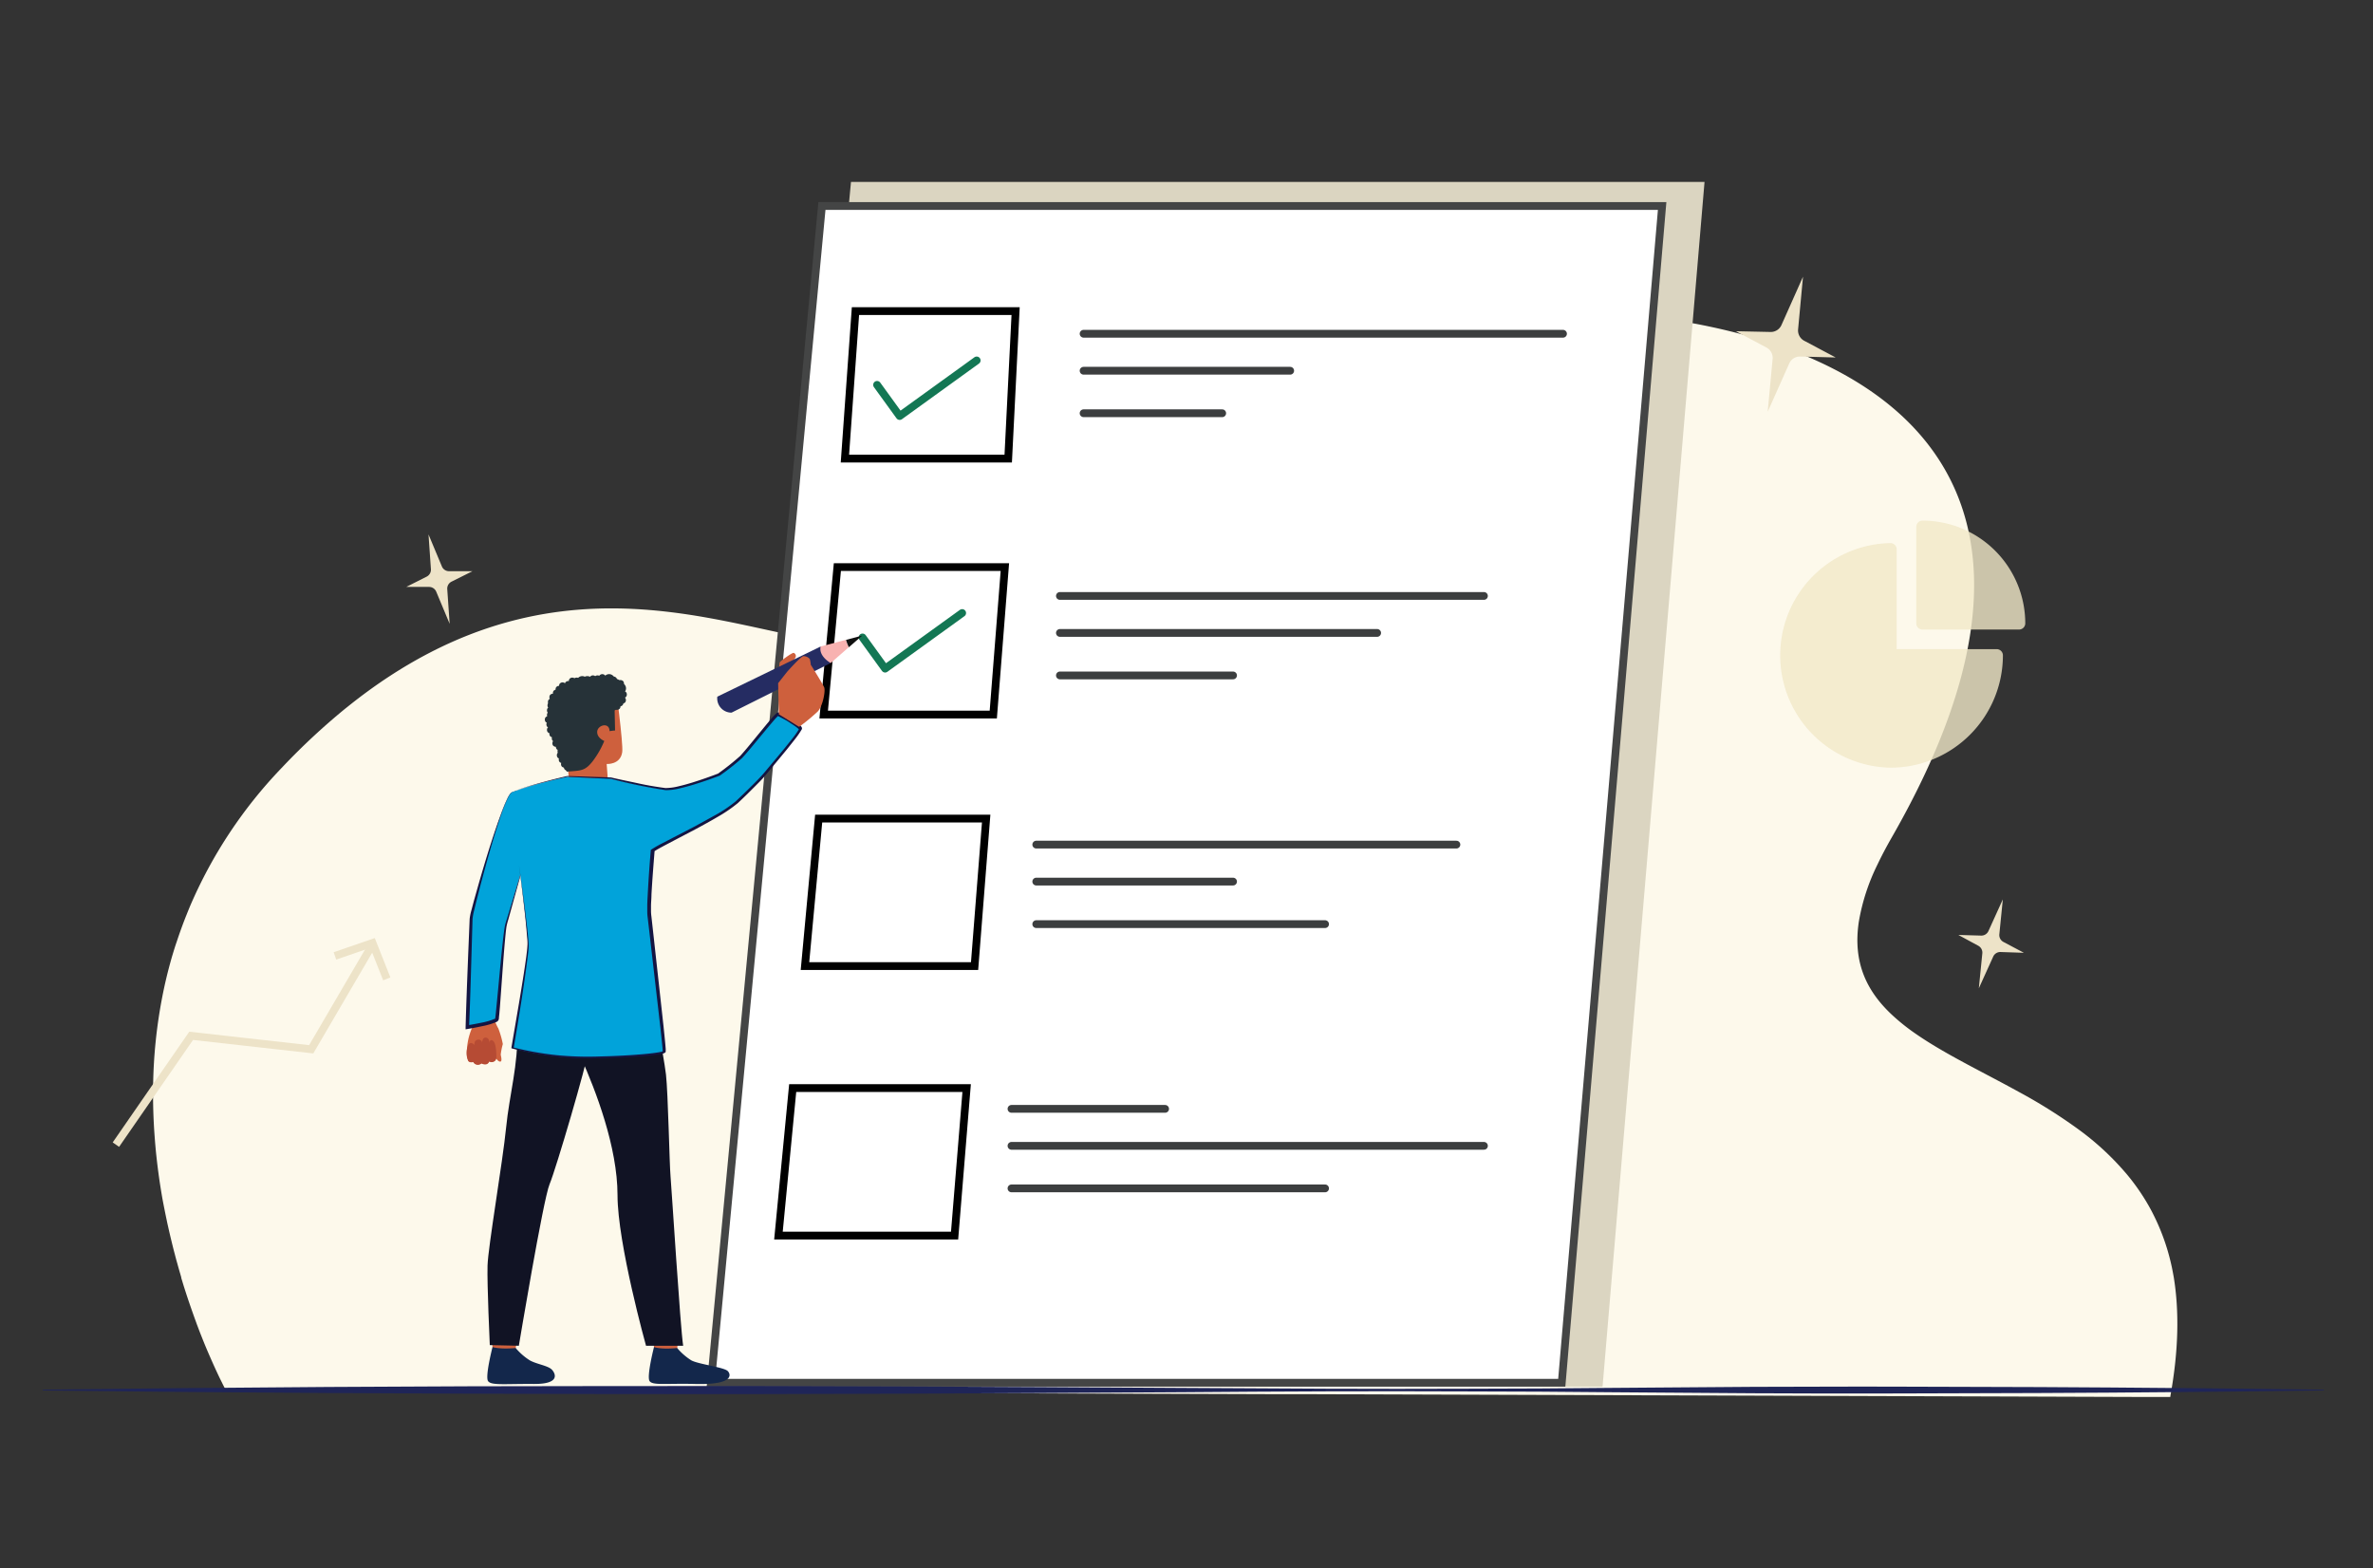 <svg xmlns="http://www.w3.org/2000/svg" xmlns:xlink="http://www.w3.org/1999/xlink" viewBox="0 0 610.16 403.23"><rect x="0" y="0" width="610.16" height="403.23" fill="#333333" stroke="none"/><defs><style>.cls-1{fill:#fdf9eb;}.cls-2{fill:#ede3c8;}.cls-3{fill:#dbd5c1;}.cls-4{fill:#fff;stroke:#444545;}.cls-22,.cls-4,.cls-6{stroke-miterlimit:10;}.cls-22,.cls-4,.cls-6,.cls-7,.cls-8{stroke-width:2px;}.cls-5{fill:#1f2558;}.cls-22,.cls-6,.cls-7,.cls-8{fill:none;}.cls-6{stroke:#000;}.cls-7{stroke:#137754;}.cls-7,.cls-8{stroke-linecap:round;stroke-linejoin:round;}.cls-8{stroke:#3c3e3f;}.cls-9{fill:#ce603d;}.cls-10{fill:#263238;}.cls-11{fill:#b64b34;}.cls-12{fill:#01a3da;}.cls-13{fill:#141542;}.cls-14{fill:#ead8cf;}.cls-15{fill:#db9c5c;}.cls-16{fill:#13274b;}.cls-17{fill:#111324;}.cls-18{fill:#323757;}.cls-19{fill:#252c62;}.cls-20{fill:url(#linear-gradient);}.cls-21{fill:#101010;}.cls-22{stroke:#ede3c8;}.cls-23{opacity:0.8;}.cls-24{fill:#f1e8c8;}</style><linearGradient id="linear-gradient" x1="666.53" y1="-258.58" x2="669.79" y2="-239.83" gradientTransform="matrix(0.99, -0.1, 0.1, 0.99, -431.24, 459.02)" gradientUnits="userSpaceOnUse"><stop offset="0" stop-color="#f5928f"/><stop offset="1" stop-color="#f8b2b1"/></linearGradient></defs><g id="Layer_5" data-name="Layer 5"><path class="cls-1" d="M558.07,358.91h0c0,.1,0,.2-.05.3l-8.27,0-128.12-.43-84.55-.28h-2.57l-5.95,0-77.35-.26-122.94-.42-22.64-.07-6,0H96.48L73,357.59h0l-6.55,0h-.71l-3.82,0H58.14l-.15-.27-.11-.22c-.07-.12-.14-.26-.23-.43l-.09-.18c-.12-.22-.25-.48-.39-.77s-.37-.75-.59-1.19h0c-.81-1.67-1.88-4-3.1-6.84-.41-.94-.82-1.94-1.25-3l-.51-1.29h0c-.17-.42-.34-.85-.51-1.3l0,0-.35-.93c-.12-.32-.25-.64-.37-1q-.94-2.55-1.91-5.4a.88.88,0,0,1-.05-.15h0c-.42-1.24-.84-2.53-1.26-3.85-.22-.73-.45-1.46-.67-2.21l0-.14c-.1-.33-.19-.67-.29-1s-.17-.57-.25-.86c-.17-.58-.33-1.18-.5-1.78q-.33-1.15-.63-2.34c-.29-1.07-.56-2.17-.83-3.28l-.24-1c-.24-1-.47-2-.69-3-.08-.33-.15-.66-.22-1s-.08-.41-.13-.62q-.51-2.44-1-5c-.33-1.86-.64-3.76-.91-5.68s-.48-3.59-.68-5.43-.34-3.48-.47-5.25c-.31-4.15-.45-8.41-.39-12.74a128.44,128.44,0,0,1,2.38-23.23c.05-.29.11-.57.17-.86.38-1.88.81-3.75,1.29-5.64.37-1.43.76-2.87,1.19-4.31.31-1,.63-2.08,1-3.13.78-2.36,1.63-4.72,2.58-7.08.26-.65.53-1.31.81-2a118.92,118.92,0,0,1,23.52-35.62l.61-.64a171.89,171.89,0,0,1,15.87-14.73l.58-.46c57.32-46.06,105.78-14.8,131.5-16.54,5.06-.33,9.5-2.54,13.87-6,8-6.39,15.75-17.1,26.55-28.61,16.19-17.24,39.26-36.25,80.37-45.13,50.87-11,120.75-7.91,151,25.13,18.29,20,22.07,50.93-1.65,96.36q-2.16,4.14-4.63,8.45-2.07,3.62-3.63,6.9a53.32,53.32,0,0,0-4.8,14.73c-1.57,10.42,2,17.8,8.47,23.87a53.08,53.08,0,0,0,5.8,4.68l.41.28c7.52,5.21,17,9.69,26.52,14.94a134.85,134.85,0,0,1,15.34,9.65,70.75,70.75,0,0,1,12.42,11.56,55,55,0,0,1,6.37,9.49l.3.59a56,56,0,0,1,5.23,15.68c.06.29.11.59.16.9C560.31,337.12,560.21,347.1,558.07,358.91Z"/><path class="cls-2" d="M464,87.67l8,4.25-9.1-.24a3,3,0,0,0-2.85,1.8l-5.53,12.4,1.26-13.52a3,3,0,0,0-1.59-3l-7.85-4.19,8.89.19a3,3,0,0,0,2.84-1.8l5.53-12.41-1.26,13.52A3,3,0,0,0,464,87.67Z"/><path class="cls-2" d="M115.48,146.88l6,0-5.37,2.68a2,2,0,0,0-1.11,1.93l.62,8.92-3.45-8.26a2,2,0,0,0-1.84-1.23h-5.87l5.24-2.64a2,2,0,0,0,1.1-1.93l-.62-8.93,3.45,8.26A2,2,0,0,0,115.48,146.88Z"/><path class="cls-2" d="M515.12,242.2,520.4,245l-6-.2a2,2,0,0,0-1.89,1.17l-3.7,8.15.89-8.91a2,2,0,0,0-1-2l-5.16-2.8,5.86.17a2,2,0,0,0,1.88-1.17l3.7-8.15-.89,8.9A2,2,0,0,0,515.12,242.2Z"/></g><g id="Layer_4" data-name="Layer 4"><polygon class="cls-3" points="412.06 356.56 189.82 356.56 218.81 46.78 438.28 46.78 412.06 356.56"/><polygon class="cls-4" points="401.57 355.56 182.8 355.56 211.34 52.97 427.38 52.97 401.57 355.56"/><path class="cls-5" d="M597.54,357.53q-36.66.51-73.32.67l-36.66.11c-12.22.05-24.44,0-36.66-.05L414.25,358l-18.33-.15-18.33-.06c-24.44-.11-48.88,0-73.32.2-48.88.3-97.76.58-146.64.48s-97.76-.31-146.64-.93v-.2q73.32-.93,146.64-.93c48.88-.1,97.76.18,146.64.48,24.44.16,48.88.31,73.32.2l18.33-.06,18.33-.15,36.65-.27c12.22,0,24.44-.1,36.66-.05l36.66.11q36.66.18,73.32.67Z"/><polygon class="cls-6" points="259.24 117.92 217.25 117.92 219.96 80 261.14 80 259.24 117.92"/><polygon class="cls-6" points="255.4 183.74 211.79 183.74 215.31 145.82 258.38 145.82 255.4 183.74"/><polygon class="cls-6" points="250.59 248.41 206.98 248.41 210.5 210.49 253.57 210.49 250.59 248.41"/><polygon class="cls-6" points="245.45 317.71 200.16 317.71 203.82 279.79 248.55 279.79 245.45 317.71"/><polyline class="cls-7" points="225.52 98.96 231.33 106.98 251.13 92.68"/><polyline class="cls-7" points="221.78 163.91 227.59 171.93 247.4 157.63"/><line class="cls-8" x1="278.62" y1="85.82" x2="401.89" y2="85.82"/><line class="cls-8" x1="278.62" y1="95.33" x2="331.74" y2="95.33"/><line class="cls-8" x1="278.62" y1="106.26" x2="314.26" y2="106.26"/><line class="cls-8" x1="272.53" y1="153.24" x2="381.56" y2="153.24"/><line class="cls-8" x1="272.53" y1="162.75" x2="354.1" y2="162.75"/><line class="cls-8" x1="272.53" y1="173.68" x2="317.05" y2="173.68"/><line class="cls-8" x1="266.45" y1="217.18" x2="374.48" y2="217.18"/><line class="cls-8" x1="266.45" y1="226.69" x2="317.05" y2="226.69"/><line class="cls-8" x1="266.45" y1="237.63" x2="340.71" y2="237.63"/><line class="cls-8" x1="260.08" y1="285.13" x2="299.58" y2="285.13"/><line class="cls-8" x1="260.08" y1="294.64" x2="381.56" y2="294.64"/><line class="cls-8" x1="260.08" y1="305.58" x2="340.71" y2="305.58"/><path class="cls-9" d="M143.84,180.1l2.79,22.66,9.77-.76-.41-5.55s3.54.25,4-3.06c.31-2.12-1.82-17.93-1.82-17.93Z"/><path class="cls-10" d="M160.35,178.94c.54,2.12-2.31,3.75-2.31,3.75l.11,5.15a10.64,10.64,0,0,0-1.41.17c-.05-2.42-3.07-1.57-3.18.1s1.82,2.42,1.82,2.42a23.47,23.47,0,0,1-2.9,5.1c-1.65,2.15-2.64,2.43-4.6,2.62l-2.16.17a27.08,27.08,0,0,1-2.11-6c-.53-2-2.51-4.58-2.47-8,.1-9.82,9.47-10,9.47-10C155.43,174,159.09,174,160.35,178.94Z"/><path class="cls-9" d="M126.37,260a5.89,5.89,0,0,1,.77,2.05,9.68,9.68,0,0,0,1,2.42,23.34,23.34,0,0,1,1.15,4,17.11,17.11,0,0,0-.54,2.7c.09.58.42,1.74-.1,1.81s-1.12-.87-1.12-.87a.78.78,0,0,1-.4.75,1.29,1.29,0,0,1-1.31,0s-.32.59-.72.67a1.62,1.62,0,0,1-1.31-.17,1.61,1.61,0,0,1-1,.32,1.33,1.33,0,0,1-1.11-.69s-1,.2-1.27-.26a4.61,4.61,0,0,1-.35-1.37,15.87,15.87,0,0,1,1.25-6.89,6.09,6.09,0,0,0-.33-5.35Z"/><path class="cls-11" d="M127.62,271.78s.08-3.38-.8-4.1-1,.5-1,.5.12-1.2-.85-1.36-1,1.27-1,1.27a.94.94,0,0,0-1.18-.74c-1,.19-.77,1.37-.77,1.37s-1-1.16-1.61,0a5,5,0,0,0,0,4.11s.3.51,1.27.26a1.35,1.35,0,0,0,2.11.37s1.48.81,2-.5A1.23,1.23,0,0,0,127.62,271.78Z"/><path class="cls-12" d="M137.82,211.35s-5.78,19.27-7.73,26.37c-.61,2.23-2.1,23.52-2.36,24.37s-7.59,2-7.59,2,.89-26.62,1-28.07,8.09-31.19,10.42-32.25c1.74-.79,2.66-.13,4.86,1.5C139.48,207.59,137.82,211.35,137.82,211.35Z"/><path class="cls-13" d="M137.82,211.35l-4.15,14.4-2,7.2-1,3.6a15.12,15.12,0,0,0-.45,1.79c-.09.62-.16,1.23-.22,1.85-.49,5-.81,9.95-1.18,14.93l-.27,3.73-.16,1.87-.1.94c0,.15,0,.36-.08.54a1,1,0,0,1-.53.57,17.34,17.34,0,0,1-3.71,1.1c-1.23.27-2.45.51-3.7.71l-.55.1v-.57c.17-6.19.42-12.38.66-18.57l.38-9.27a13.83,13.83,0,0,1,.49-2.34l.59-2.25,1.26-4.47c1.73-6,3.51-11.88,5.64-17.7a44.65,44.65,0,0,1,1.77-4.3,7.83,7.83,0,0,1,.59-1,1.53,1.53,0,0,1,.42-.42,3.71,3.71,0,0,1,.55-.22,2.78,2.78,0,0,1,2.27.26,15.85,15.85,0,0,1,1.92,1.31,5.07,5.07,0,0,1,1.55,1.71A5.54,5.54,0,0,1,137.82,211.35Zm0,0a5.49,5.49,0,0,0-.1-4.49,4.86,4.86,0,0,0-1.54-1.68,15,15,0,0,0-1.93-1.28,2.62,2.62,0,0,0-2.2-.24c-.82.14-1.12,1-1.48,1.61a40.83,40.83,0,0,0-1.72,4.29c-2,5.86-3.65,11.83-5.24,17.8l-1.15,4.49-.55,2.25a14.42,14.42,0,0,0-.41,2.21l-.27,9.28c-.18,6.18-.36,12.37-.62,18.55l-.54-.48c1.22-.19,2.44-.42,3.65-.67a16.94,16.94,0,0,0,3.47-1c.11,0,.2-.16.13-.05l.06-.39.1-.92.18-1.86.36-3.73c.48-5,.91-9.94,1.5-14.9.08-.63.17-1.25.27-1.87a15.22,15.22,0,0,1,.5-1.82l1.09-3.58,2.17-7.17Z"/><path class="cls-14" d="M168.7,216.52l1.49-.56s-1.86-4.37-2.67-4.26a19.67,19.67,0,0,0-2.11.43Z"/><path class="cls-15" d="M169,217.27c-.19-.14-3.17-5.87-3.17-5.87l-6.38.87,3.45,6.78Z"/><path class="cls-9" d="M133.13,342.88s-.53,3.66-.59,4.21-5.86-.32-5.86-.32l-.47-4.36S132.41,342.37,133.13,342.88Z"/><path class="cls-16" d="M132.6,346.63a15.77,15.77,0,0,0,3.61,3.16c1.78,1,4.57,1.34,5.62,2.33.76.72,2.76,3.81-4.62,3.75s-10.93.44-11.72-.75,1.15-8.74,1.15-8.74S128.38,347,132.6,346.63Z"/><path class="cls-9" d="M174.65,342.88s-.52,3.66-.59,4.21-5.86-.32-5.86-.32l-.47-4.36S173.93,342.37,174.65,342.88Z"/><path class="cls-16" d="M174.12,346.63a15.68,15.68,0,0,0,3.62,3.16c1.77,1,8.31,1.75,9.36,2.74.75.72,2,3.61-8.36,3.34-7.38-.19-10.93.44-11.72-.75s1.14-8.74,1.14-8.74S169.8,347.05,174.12,346.63Z"/><path class="cls-17" d="M137.93,248.92s-5.44,8.65-5,16.47-2,16.36-2.79,24.52c-.91,9.11-4.64,30.67-4.78,35.54s.58,20.43.58,20.43l7.47.17s6.27-37.69,7.9-41.54,9.68-31.26,9.95-34.34S137.93,248.92,137.93,248.92Z"/><path class="cls-17" d="M166.6,250.09s4.1,21.43,4.64,26.22.9,23.16,1.17,26.15,2.53,39.06,3.25,43.59h-9.55s-7.33-26.28-7.33-38.72-5.66-27-9.32-35.24-12-8.39-14.27-23.62C135.19,248.47,163.55,245.26,166.6,250.09Z"/><path class="cls-18" d="M190.59,222.11h0C190.64,222.14,190.64,222.14,190.59,222.11Z"/><path class="cls-12" d="M133.44,222.41s1.94,14,2.35,20.26c.18,2.87-4,26.86-4,26.86a78.55,78.55,0,0,0,12.12,2.16c7.65.84,26.74-.31,26.86-1.21s-3.69-33.62-3.86-35.31c-.26-2.6.89-16.42.89-16.42,1.77-1.37,17.26-8.56,21.49-12.31,1.13-1,5.91-5.65,7.26-7.25,4.81-5.69,8.75-10.56,9.23-11.61.54-.6-5.22-3.74-5.75-3.91s-6.95,8.26-9.45,11a70.49,70.49,0,0,1-5.75,4.58s-10.17,4-13.8,3.76c-5.79-.76-14-2.81-14-2.81l-11.2-.46s-10.27,2.26-14.32,4.09"/><path class="cls-13" d="M133.44,222.41q.85,5.88,1.59,11.79c.24,2,.48,3.93.68,5.91.08,1,.21,2,.22,3s-.15,2-.26,3c-1,7.88-2.28,15.7-3.61,23.51l-.19-.31a80.65,80.65,0,0,0,11.17,2,82.69,82.69,0,0,0,11.36.34c3.79-.09,7.59-.28,11.37-.62.94-.09,1.88-.19,2.81-.32.47-.07.94-.14,1.38-.24a2.35,2.35,0,0,0,.53-.17c-.15.27-.07,0-.1,0l0-.32c-.16-1.88-.38-3.78-.58-5.66l-2.61-22.68-.66-5.67a11.52,11.52,0,0,1-.11-1.46c0-.49,0-1,0-1.45,0-1,.06-1.91.11-2.87q.3-5.7.78-11.4l0-.23.17-.12a30.64,30.64,0,0,1,2.78-1.59l2.77-1.44,5.53-2.87c1.83-1,3.66-2,5.45-3a35.41,35.41,0,0,0,5.09-3.43c1.51-1.4,3-2.86,4.47-4.32.73-.73,1.46-1.47,2.16-2.23s1.35-1.57,2-2.35q2-2.38,4-4.8l1.94-2.43a23.41,23.41,0,0,0,1.75-2.47l.07-.09a.18.18,0,0,0-.06.19l-.08-.11a2.44,2.44,0,0,0-.28-.27c-.21-.18-.45-.36-.69-.53-.48-.34-1-.66-1.5-1s-1-.61-1.55-.9l-.79-.42-.4-.21L200,184l0,0h0l.09,0c.18,0,.07,0,.09,0a10.82,10.82,0,0,0-1.19,1.23l-1.17,1.37-2.31,2.78c-1.55,1.86-3.05,3.74-4.7,5.54a64.19,64.19,0,0,1-5.73,4.52l0,0h0q-3.37,1.29-6.81,2.34c-1.15.35-2.31.66-3.49.94a14.54,14.54,0,0,1-3.62.46h0a135.57,135.57,0,0,1-14-2.89h0l-11.2-.54h0q-3.65.78-7.25,1.73c-1.2.31-2.4.64-3.59,1a33.2,33.2,0,0,0-3.51,1.24,33.16,33.16,0,0,1,3.49-1.29c1.19-.38,2.38-.74,3.58-1.07q3.6-1,7.23-1.83h0l11.2.38h0c2.31.55,4.63,1,7,1.52s4.66.9,7,1.21h0a14.36,14.36,0,0,0,3.47-.48c1.16-.27,2.3-.59,3.44-.94,2.28-.71,4.54-1.5,6.76-2.36l-.07,0a65.31,65.31,0,0,0,5.62-4.48c1.6-1.76,3.11-3.67,4.64-5.53l2.3-2.8,1.17-1.38a11.42,11.42,0,0,1,1.34-1.37.49.49,0,0,1,.29-.1h.14l0,0,.07,0,.22.1.42.2.8.44c.54.29,1.06.59,1.59.9s1,.64,1.54,1a8.23,8.23,0,0,1,.75.57,3.12,3.12,0,0,1,.37.36,1.26,1.26,0,0,1,.18.27.56.56,0,0,1-.07.62l.07-.1a23.93,23.93,0,0,1-1.83,2.63l-1.94,2.45q-2,2.43-4,4.83c-.67.8-1.31,1.59-2,2.39s-1.44,1.52-2.17,2.26c-1.47,1.48-2.94,2.94-4.48,4.37a36.82,36.82,0,0,1-5.22,3.57c-1.8,1.06-3.63,2.06-5.46,3.05l-5.53,2.9-2.75,1.45c-.9.49-1.87,1-2.63,1.51l.19-.34c-.3,3.78-.61,7.58-.82,11.36,0,1-.1,1.9-.12,2.84,0,.47,0,.94,0,1.41a11.07,11.07,0,0,0,.1,1.38l.63,5.67,2.5,22.69c.19,1.9.4,3.78.55,5.69a2.61,2.61,0,0,1,0,.4v.26s0,0,0,.11a.49.49,0,0,1-.19.25,2.4,2.4,0,0,1-.81.3c-.49.11-1,.18-1.44.25-1,.13-1.91.22-2.86.3-3.8.33-7.61.5-11.42.57a82.55,82.55,0,0,1-11.44-.39,80.27,80.27,0,0,1-11.26-2.1l-.24-.06,0-.25,2-11.72c.65-3.91,1.3-7.82,1.83-11.74.12-1,.25-2,.29-2.94s-.11-2-.18-3q-.25-3-.59-5.91Q134.22,228.31,133.44,222.41Z"/><circle class="cls-10" cx="160.04" cy="180.02" r="0.9"/><circle class="cls-10" cx="159.38" cy="180.74" r="0.9"/><circle class="cls-10" cx="158.64" cy="181.64" r="0.9"/><circle class="cls-10" cx="154.87" cy="174.24" r="0.9"/><circle class="cls-10" cx="148.27" cy="175.13" r="0.9"/><circle class="cls-10" cx="147.16" cy="175.13" r="0.9"/><circle class="cls-10" cx="146.12" cy="176.01" r="0.9"/><circle class="cls-10" cx="144.65" cy="176.36" r="0.9"/><circle class="cls-10" cx="143.75" cy="177.25" r="0.9"/><circle class="cls-10" cx="143.06" cy="178.22" r="0.9"/><circle class="cls-10" cx="142.16" cy="179.27" r="0.9"/><circle class="cls-10" cx="141.78" cy="180.51" r="0.9"/><circle class="cls-10" cx="141.67" cy="181.4" r="0.9"/><circle class="cls-10" cx="141.54" cy="182.66" r="0.9"/><circle class="cls-10" cx="141.54" cy="183.84" r="0.9"/><circle class="cls-10" cx="140.99" cy="185.03" r="0.9"/><circle class="cls-10" cx="141.39" cy="186.27" r="0.9"/><circle class="cls-10" cx="141.54" cy="187.68" r="0.9"/><circle class="cls-10" cx="142.16" cy="188.71" r="0.9"/><circle class="cls-10" cx="142.78" cy="189.86" r="0.9"/><circle class="cls-10" cx="142.93" cy="191.14" r="0.9"/><circle class="cls-10" cx="143.83" cy="192.04" r="0.9"/><circle class="cls-10" cx="144.25" cy="193.17" r="0.9"/><circle class="cls-10" cx="144.08" cy="194.21" r="0.9"/><circle class="cls-10" cx="144.57" cy="195.33" r="0.9"/><circle class="cls-10" cx="145.15" cy="196.5" r="0.9"/><circle class="cls-10" cx="145.88" cy="197.25" r="0.9"/><circle class="cls-10" cx="160.28" cy="178.58" r="0.9"/><circle class="cls-10" cx="153.64" cy="174.56" r="0.9"/><circle class="cls-10" cx="152.46" cy="174.56" r="0.9"/><circle class="cls-10" cx="159.54" cy="175.76" r="0.9"/><circle class="cls-10" cx="157.75" cy="174.86" r="0.9"/><circle class="cls-10" cx="159.52" cy="177" r="1.45"/><circle class="cls-10" cx="156.62" cy="174.79" r="1.45"/><circle class="cls-10" cx="151.02" cy="175.3" r="1.45"/><circle class="cls-10" cx="149.71" cy="175.3" r="1.45"/><circle class="cls-10" cx="158.3" cy="176.01" r="1.45"/><path class="cls-9" d="M200.08,175.75s.29-5.12.4-5.41,3.25-2.62,3.62-2.45a.86.86,0,0,1,.42,1.23,11.48,11.48,0,0,1-1.68,2.09Z"/><path class="cls-19" d="M184.44,179.14,211,166.25l2.6,4.24L188.1,183.25A3.67,3.67,0,0,1,184.44,179.14Z"/><path class="cls-20" d="M211,166.25c-.55,2.55,2.6,4.24,2.6,4.24l4.64-4.06a9.75,9.75,0,0,1-.73-1.9Z"/><path class="cls-21" d="M217.54,164.53a9.75,9.75,0,0,0,.73,1.9l3.43-3Z"/><path class="cls-9" d="M200.26,183.67l-.18-8,2.32-2.94s3.55-4,4.18-4a2.07,2.07,0,0,1,1.64.73,8,8,0,0,1,.25,1.47s3.07,4.91,3.45,5.82-.37,4.86-1.67,6.22a52.38,52.38,0,0,1-4.77,3.93Z"/><polyline class="cls-22" points="29.8 294.33 49.15 266.35 80.02 269.81 96.02 242.44"/><polyline class="cls-22" points="86.12 245.8 95.79 242.47 99.45 251.71"/><g class="cls-23"><path class="cls-24" d="M494.32,161.88h24.83a1.6,1.6,0,0,0,1.6-1.59,26.44,26.44,0,0,0-26.42-26.42,1.59,1.59,0,0,0-1.6,1.58v24.84A1.58,1.58,0,0,0,494.32,161.88Z"/><path class="cls-24" d="M486.09,197.4A28.91,28.91,0,0,0,515,168.52a1.6,1.6,0,0,0-1.6-1.6H487.68V141.25a1.6,1.6,0,0,0-1.6-1.6,28.88,28.88,0,0,0,0,57.75Z"/></g></g></svg>